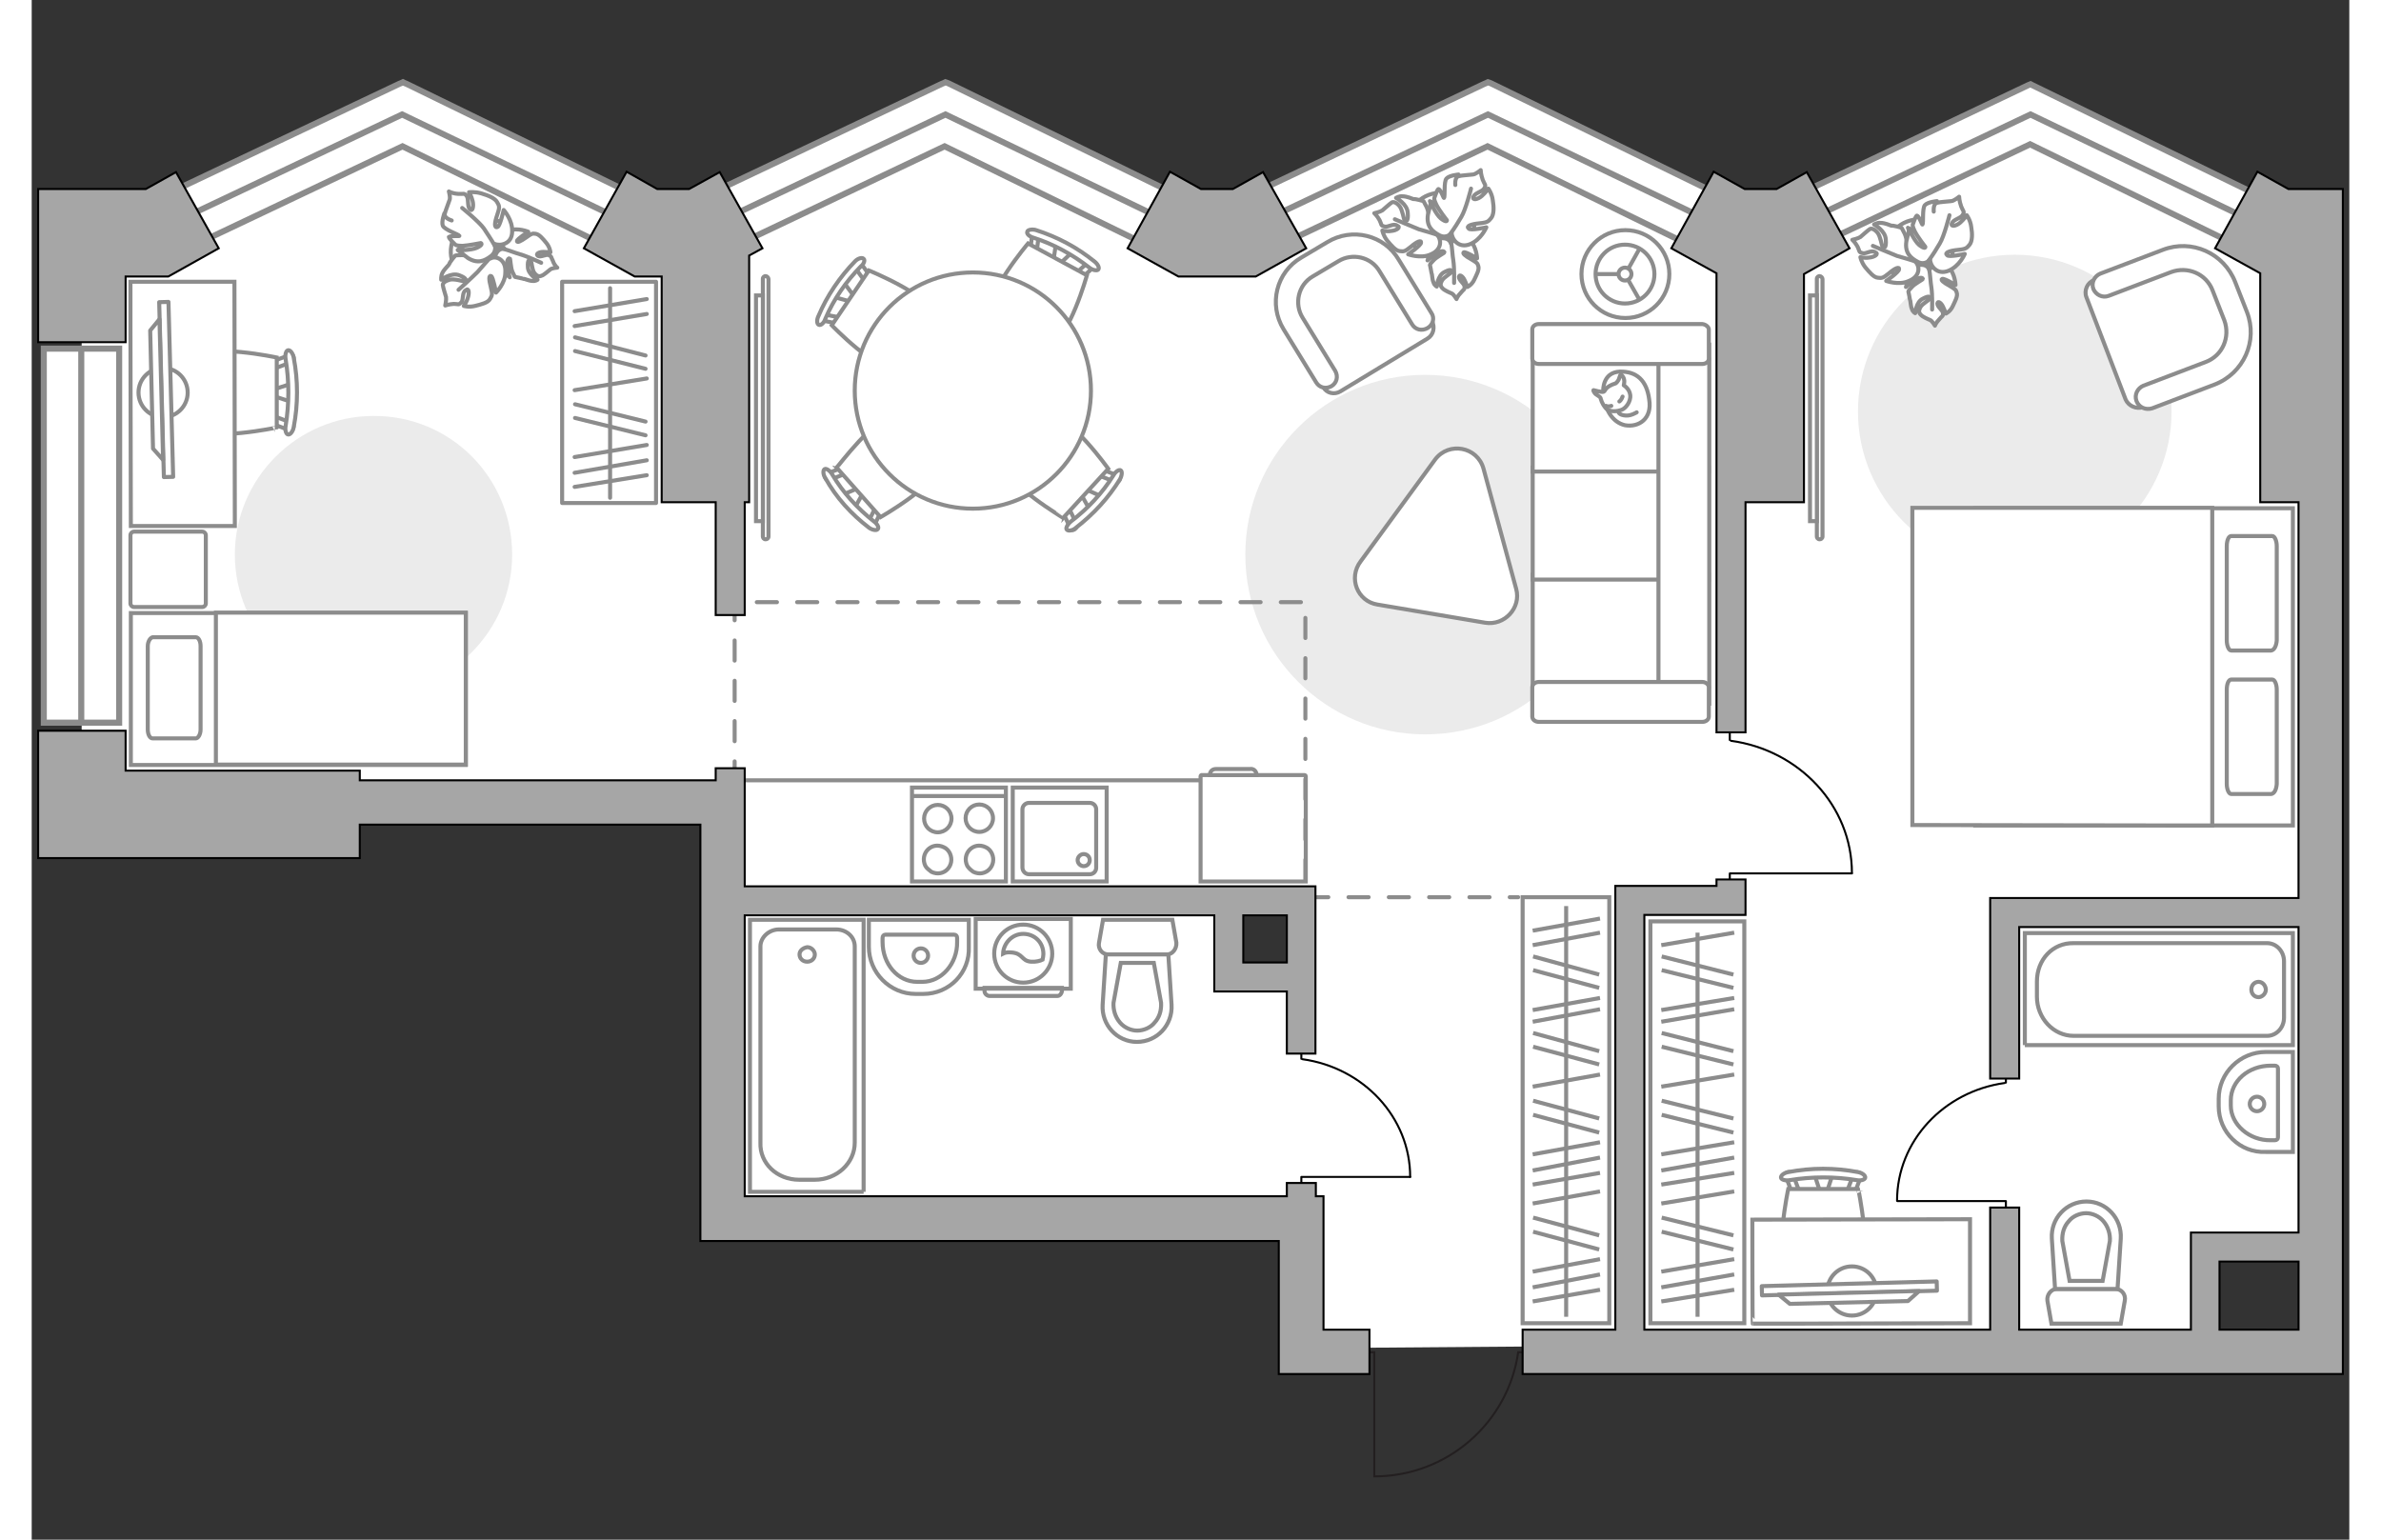 <?xml version="1.0" encoding="utf-8"?>
<!-- Generator: Adobe Illustrator 28.2.0, SVG Export Plug-In . SVG Version: 6.00 Build 0)  -->
<svg version="1.1" id="Слой_1" xmlns="http://www.w3.org/2000/svg" xmlns:xlink="http://www.w3.org/1999/xlink" x="0px" y="0px"
	 viewBox="0 0 575 382" style="enable-background:new 0 0 575 382;" xml:space="preserve" width="883" height="571">
<rect x="0" y="0" width="575" height="382" fill="#333333" stroke="none"/>
<style type="text/css">
	.st0{fill:#FFFFFF;}
	.st1{fill:#EBEBEB;}
	.st2{fill:none;stroke:#8C8C8C;stroke-miterlimit:10;}
	.st3{fill:#FFFFFF;stroke:#8C8C8C;stroke-miterlimit:10;}
	.st4{fill:none;stroke:#8C8C8C;stroke-linecap:round;stroke-linejoin:round;stroke-miterlimit:10;}
	.st5{fill:#FFFFFF;stroke:#8C8C8C;stroke-miterlimit:10;}
	.st6{fill:#FFFFFF;stroke:#8C8C8C;stroke-width:1;stroke-miterlimit:10.001;}
	.st7{fill:none;stroke:#000000;stroke-width:0.5;stroke-linecap:round;stroke-linejoin:round;stroke-miterlimit:10;}
	.st8{fill:#FFFFFF;fill-opacity:0.1;stroke:#8C8C8C;stroke-miterlimit:10;}
	.st9{fill:#FFFFFF;stroke:#8C8C8C;stroke-linecap:round;stroke-linejoin:round;stroke-miterlimit:10;}
	.st10{fill:#FFFFFF;stroke:#8C8C8C;stroke-width:1;stroke-linecap:round;stroke-linejoin:round;stroke-miterlimit:9.999;}
	.st11{fill:#FFFFFF;stroke:#8C8C8C;stroke-width:1.5;stroke-linecap:round;stroke-miterlimit:10;}
	.st12{fill:none;stroke:#8C8C8C;stroke-width:1.5;stroke-linecap:round;stroke-miterlimit:10;}
	.st13{fill:none;stroke:#8C8C8C;stroke-linecap:round;stroke-miterlimit:10;stroke-dasharray:5,5;}
	.st14{fill:none;stroke:#231F20;stroke-width:0.5;stroke-miterlimit:10;}
	.st15{fill:#A6A6A6;stroke:#000000;stroke-width:0.5;stroke-miterlimit:10;}
</style>
<path id="bg_00000120550948908853077340000014559315590527948940_" class="st0" d="M495.1,33.2L428.9,62l-66.7-30.2L294,62
	l-66.6-32.9l-65.9,28.6l-69-26.4L12.4,65.5v135.2h159v101.7h143.7v32.1l224.2-1.7v-24.9h26.6V60L495.1,33.2z M313.4,243.1H297v-19.6
	h16.4V243.1z"/>
<g id="furniture">
	<path id="Vector_3_" class="st1" d="M345.7,182.2c-24.6,0-44.6-20-44.6-44.6s20-44.6,44.6-44.6c24.6,0,44.6,20,44.6,44.6
		C390.3,162.4,370.4,182.2,345.7,182.2z"/>
	<path id="Vector_00000138559322338209980010000001852790995664649897_" class="st1" d="M119.2,137.6c0,19-15.5,34.4-34.4,34.4
		s-34.4-15.5-34.4-34.4s15.5-34.4,34.4-34.4C103.9,103.1,119.2,118.5,119.2,137.6z"/>
	<path id="Vector_00000160875937128381294210000009457515052277015950_" class="st1" d="M530.9,102.1c0,21.4-17.5,38.9-38.9,38.9
		c-21.4,0-38.9-17.5-38.9-38.9s17.4-38.9,38.9-38.9C513.5,63.2,530.9,80.6,530.9,102.1z"/>
	<line class="st2" x1="176.9" y1="193.6" x2="290.1" y2="193.6"/>
	<g>
		<path id="Vector_8_1_" class="st3" d="M290.2,192.3h25.6c0.1,0,0.3,0.1,0.3,0.3v26.1H290v-26.1C290,192.4,290.2,192.3,290.2,192.3
			z"/>
		<path id="Vector_9_1_" class="st3" d="M303.9,192.3h-11.6c0-0.9,0.6-1.5,1.5-1.5h8.4C303.2,190.6,303.9,191.4,303.9,192.3z"/>
	</g>
	<g>
		<g>
			<path id="Vector_98_1_" class="st3" d="M482.2,126.1h78.8v78.7h-78.8V126.1L482.2,126.1z"/>
			<path id="Vector_99_1_" class="st3" d="M466.6,204.7l64.4,0.1h10v-9.4v-69.4h-74.4V204.7L466.6,204.7z"/>
			<path id="Vector_100_1_" class="st4" d="M555.6,161.4h-9.9c-0.6,0-1.1-1.2-1.1-2.5v-23.4c0-1.5,0.5-2.5,1.1-2.5h10.2
				c0.6,0,1.1,1.2,1.1,2.5v23.4C556.9,160.2,556.4,161.3,555.6,161.4z"/>
			<path id="Vector_101_1_" class="st4" d="M555.6,197h-9.9c-0.6,0-1.1-1.2-1.1-2.5v-23.4c0-1.5,0.5-2.5,1.1-2.5h10.2
				c0.6,0,1.1,1.2,1.1,2.5v23.4C556.9,195.9,556.4,196.9,555.6,197z"/>
		</g>
	</g>
	<g>
		<rect x="131.6" y="69.9" class="st4" width="23.3" height="54.9"/>
		<line class="st4" x1="152.6" y1="93.9" x2="134.7" y2="96.8"/>
		<line class="st4" x1="152.6" y1="74.2" x2="134.7" y2="77.2"/>
		<line class="st4" x1="152.6" y1="77.9" x2="134.7" y2="80.9"/>
		<line class="st4" x1="152.6" y1="110.4" x2="134.7" y2="113.4"/>
		<line class="st4" x1="152.6" y1="114.2" x2="134.7" y2="117.3"/>
		<line class="st4" x1="152.6" y1="117.9" x2="134.7" y2="120.8"/>
		<line class="st4" x1="152.3" y1="104.6" x2="134.8" y2="100.3"/>
		<line class="st4" x1="152.3" y1="108" x2="134.8" y2="103.7"/>
		<line class="st4" x1="152.3" y1="88.2" x2="134.8" y2="83.7"/>
		<line class="st4" x1="152.3" y1="91.5" x2="134.8" y2="87.1"/>
		<line class="st4" x1="143.5" y1="71.5" x2="143.5" y2="123.5"/>
	</g>
	<g>
		<ellipse class="st5" cx="395.4" cy="68" rx="10.9" ry="10.9"/>
		<circle class="st3" cx="395.3" cy="68" r="7.3"/>
		<circle class="st3" cx="395.3" cy="68" r="1.6"/>
		<path class="st3" d="M395.3,68"/>
		<line class="st2" x1="393.7" y1="68" x2="388.1" y2="68"/>
		<line class="st2" x1="396" y1="69.3" x2="398.9" y2="74.4"/>
		<line class="st2" x1="396" y1="66.9" x2="398.9" y2="61.7"/>
	</g>
	<g>
		<g id="Group_2_00000169519552178360445270000014679931295580056996_">
			<g id="Group_3_00000095327148592526319980000006913480940854869382_">
				<path id="Vector_10_00000070816825909292291060000013276866395577735867_" class="st3" d="M199.1,73.7l4.7,1.3l0.6-1l-2.9-3.9
					L199.1,73.7z"/>
			</g>
			<g id="Group_4_00000057855884673223096370000015978951094142054538_">
				<path id="Vector_11_00000098200549013418189560000000239254403528968098_" class="st3" d="M200.4,79.6c0.2-0.5,0.1-0.8-0.3-0.9
					l-3.9-0.8c-0.3-0.1-0.7,0.2-0.9,0.6c-0.2,0.5-0.1,0.8,0.3,0.9l3.9,0.8c0.2,0.1,0.6,0,0.8-0.4C200.4,79.9,200.4,79.8,200.4,79.6z
					"/>
			</g>
			<g id="Group_5_00000178918153609603940080000017039511692858564760_">
				<path id="Vector_12_00000140700047270798343530000014242775729858323848_" class="st3" d="M207.8,68.2l-2.3-3.2
					c-0.3-0.3-0.6-0.3-1,0.1c-0.4,0.4-0.5,0.9-0.3,1.2l2.3,3.2c0.3,0.3,0.6,0.3,1-0.1c0-0.1,0-0.1,0.1-0.2
					C207.9,68.8,207.9,68.2,207.8,68.2z"/>
			</g>
			<path id="Vector_13_00000028297581268328155490000015557269455428678834_" class="st3" d="M207.7,67.1l-9.2,13.6
				c0,0,11.2,11.6,15.9,10.7c4.1-0.8,9.9-9.6,9.2-13.6C222.7,73.2,207.7,67.1,207.7,67.1z"/>
			<path id="Vector_14_00000172432128894903839290000014725221106365988239_" class="st3" d="M206.4,64.2c-0.4-0.4-1.4-0.1-2.1,0.6
				c-3.8,3.9-7,8.6-9.1,13.6c-0.5,1-0.4,2,0.1,2.2c0.5,0.2,1.3-0.5,1.6-1.5c2.1-4.9,5.1-9.2,8.8-13
				C206.5,65.5,206.8,64.5,206.4,64.2z"/>
		</g>
		<g id="Group_2_00000073683641781920139350000017179330268701876358_">
			<g id="Group_3_00000119819171399669679010000011449873110121605019_">
				<path id="Vector_10_00000000945367715910235750000002343583291805098681_" class="st3" d="M265.3,123.1l-4.5-2l-0.8,0.9l2.4,4.3
					L265.3,123.1z"/>
			</g>
			<g id="Group_4_00000109721232141480078540000004357594917677297084_">
				<path id="Vector_11_00000179630053730355419460000000282246272171263926_" class="st3" d="M264.9,117.1c-0.2,0.5-0.2,0.8,0.2,1
					l3.8,1.5c0.3,0.2,0.7,0,1-0.5c0.2-0.5,0.2-0.8-0.2-1l-3.8-1.5c-0.3-0.1-0.6,0-0.9,0.3C265,117,264.9,117,264.9,117.1z"/>
			</g>
			<g id="Group_5_00000150782202034283161530000017178082293600834447_">
				<path id="Vector_12_00000150097594146767639710000010939963595498667173_" class="st3" d="M256,127.5l1.8,3.7
					c0.2,0.4,0.6,0.4,1,0.1c0.5-0.4,0.6-0.8,0.5-1.2l-1.8-3.7c-0.2-0.4-0.6-0.4-1-0.1c-0.1,0.1-0.1,0.1-0.2,0.2
					C256,126.9,255.9,127.2,256,127.5z"/>
			</g>
			<path id="Vector_13_00000114045452401600868840000014486535547366832306_" class="st3" d="M255.9,128.5l11.2-12.2
				c0,0-9.4-13.2-14.3-13c-4.1,0.3-11.3,8.2-11.1,12.2C242,120.3,255.9,128.4,255.9,128.5z"/>
			<path id="Vector_14_00000041282875489524718730000010541578175691540915_" class="st3" d="M256.8,131.4c0.3,0.4,1.4,0.3,2.2-0.4
				c4.4-3.4,8.2-7.5,11-12.1c0.5-0.9,0.6-1.9,0.2-2.2c-0.4-0.3-1.3,0.3-1.8,1.2c-2.8,4.5-6.5,8.4-10.6,11.5
				C256.9,130.2,256.5,131.1,256.8,131.4z"/>
		</g>
		<g id="Group_2_00000006700796676300845040000018328374638057985434_">
			<g id="Group_3_00000094606811713043674690000005212550968463298205_">
				<path id="Vector_10_00000014634083314244852140000009577647491710772888_" class="st3" d="M254.1,60.5l-0.7,4.9l1.2,0.5l3.6-3.4
					L254.1,60.5z"/>
			</g>
			<g id="Group_4_00000085242027665054985060000001221892157119991966_">
				<path id="Vector_11_00000037677889443074802960000003147259747516598963_" class="st3" d="M248.5,62.4c0.5,0.2,0.8,0,0.9-0.4
					l0.5-4c0.1-0.3-0.3-0.6-0.7-0.8c-0.5-0.2-0.8,0-0.9,0.4l-0.5,4c-0.1,0.3,0.1,0.6,0.5,0.8C248.3,62.4,248.4,62.5,248.5,62.4z"/>
			</g>
			<g id="Group_5_00000029733573642702730690000018145841226413767304_">
				<path id="Vector_12_00000117637290881175002970000005506272719116435391_" class="st3" d="M260.9,68.6l3-2.7
					c0.3-0.2,0.2-0.6-0.2-0.9c-0.5-0.4-1-0.5-1.3-0.2l-3,2.7c-0.3,0.2-0.2,0.6,0.2,0.9c0.1,0,0.1,0.1,0.2,0.1
					C260.1,68.8,260.6,68.8,260.9,68.6z"/>
			</g>
			<path id="Vector_13_00000174602278335541319050000015895310521899639680_" class="st3" d="M261.8,68.3l-14.6-7.9
				c0,0-10.5,12.4-9.1,17c1.3,3.9,10.6,9.1,14.6,7.9C257.4,84,261.8,68.3,261.8,68.3z"/>
			<path id="Vector_14_00000039107643649329230010000006115834066830610824_" class="st3" d="M264.6,66.9c0.4-0.4-0.1-1.4-0.9-2
				c-4.3-3.5-9.2-6.1-14.5-7.8c-1-0.3-2.1-0.1-2.2,0.4c-0.2,0.5,0.5,1.2,1.6,1.5c5,1.6,9.7,4.2,13.8,7.4
				C263.3,67.1,264.3,67.2,264.6,66.9z"/>
		</g>
		<g id="Group_2_00000077291863590272702940000005593283038918779785_">
			<g id="Group_3_00000131339991504955270950000005938567292067221938_">
				<path id="Vector_10_00000176735984834683098050000005589312994203791507_" class="st3" d="M204.2,126l2.4-4.3l-0.8-0.9l-4.5,1.9
					L204.2,126z"/>
			</g>
			<g id="Group_4_00000119827798847324685240000010910670062676726923_">
				<path id="Vector_11_00000142873461920503679390000000637482520064872112_" class="st3" d="M210.2,126.2c-0.5-0.4-0.8-0.4-1,0
					l-1.8,3.6c-0.2,0.2,0,0.7,0.4,1c0.5,0.4,0.8,0.4,1,0l1.8-3.6c0.2-0.2,0.1-0.6-0.2-0.9C210.4,126.2,210.3,126.2,210.2,126.2z"/>
			</g>
			<g id="Group_5_00000040538677781004339480000012647186401371459470_">
				<path id="Vector_12_00000104676694462836011250000009111950057371630000_" class="st3" d="M200.9,116.1l-3.8,1.5
					c-0.4,0.2-0.5,0.5-0.2,1c0.2,0.5,0.6,0.6,1,0.5l3.8-1.5c0.4-0.2,0.5-0.5,0.2-1c-0.1-0.1-0.1-0.1-0.2-0.2
					C201.5,116.1,201.1,116.1,200.9,116.1z"/>
			</g>
			<path id="Vector_13_00000178196015264290107170000013678089271899425440_" class="st3" d="M199.7,116l10.9,12.3
				c0,0,14.2-8.1,14.5-12.8c0.3-4.1-6.9-12-10.9-12.3C209.5,102.9,199.9,116,199.7,116z"/>
			<path id="Vector_14_00000112626425650230039580000013720251615631930780_" class="st3" d="M196.7,116.4c-0.4,0.3-0.4,1.3,0.2,2.2
				c2.7,4.9,6.5,9,10.8,12.3c0.8,0.6,1.9,0.8,2.2,0.4c0.4-0.4-0.1-1.3-0.9-1.9c-4.2-3.3-7.8-7.3-10.4-11.7
				C198.1,116.8,197.1,116.1,196.7,116.4z"/>
		</g>
		<g>
			<ellipse class="st6" cx="233.5" cy="96.9" rx="29.3" ry="29.3"/>
		</g>
	</g>
	<g>
		<path class="st3" d="M442.9,69.2c0-0.5,0.4-0.7,0.7-0.7s0.7,0.4,0.7,0.7v63.9c0,0.5-0.4,0.7-0.7,0.7c-0.5,0-0.7-0.4-0.7-0.7V69.2z
			"/>
		<rect x="441.2" y="73.3" class="st3" width="1.7" height="56"/>
	</g>
	<g>
		<path class="st3" d="M181.4,69.2c0-0.5,0.4-0.7,0.7-0.7s0.7,0.4,0.7,0.7v63.9c0,0.5-0.4,0.7-0.7,0.7c-0.5,0-0.7-0.4-0.7-0.7V69.2z
			"/>
		<rect x="179.7" y="73.3" class="st3" width="1.7" height="56"/>
	</g>
	<g>
		<polyline class="st7" points="462.9,298 489.8,298 489.8,302.2 		"/>
		<line class="st7" x1="489.8" y1="264.6" x2="489.8" y2="268.6"/>
		<path class="st7" d="M489.5,268.7c-15.1,2.1-26.7,14.4-26.7,29.2"/>
	</g>
	<g>
		<polyline class="st7" points="315,296.3 315,292 342,292 		"/>
		<line class="st7" x1="315" y1="262.7" x2="315" y2="258.7"/>
		<path class="st7" d="M342,292c0-14.8-11.6-27.1-26.7-29.2"/>
	</g>
	<g>
		<polyline class="st7" points="421.3,221.4 421.3,216.7 451.6,216.7 		"/>
		<line class="st7" x1="421.3" y1="183.6" x2="421.3" y2="179.1"/>
		<path class="st7" d="M451.6,216.6c0-16.7-13.1-30.5-30-32.8"/>
	</g>
	<g>
		<g>
			<path class="st3" d="M257.8,245.3h-23.6v-17.3h23.6V245.3z"/>
			<path class="st8" d="M254.5,247.1h-16.9c-0.5,0-1.2-0.5-1.2-1.2v-0.8h19.2v0.8C255.5,246.6,255,247.1,254.5,247.1z"/>
		</g>
		<g>
			<circle class="st3" cx="246" cy="236.6" r="7.2"/>
			<path class="st3" d="M247.9,238.6c-2.4-0.2-1.9-2.1-4.9-2.3c-1-0.1-1.6,0.1-2,0.3c0.1-2.5,2.2-4.9,5-4.9c2.8,0,5,2.1,5,5
				c0,0.4-0.1,0.9-0.2,1.4C250.2,238.4,249.1,238.7,247.9,238.6z"/>
		</g>
	</g>
	<g>
		<path id="Vector_54_2_" class="st3" d="M372.4,170.4v-27.8h43.7v27.8H372.4z"/>
		<path id="Vector_55_2_" class="st3" d="M372.4,143.8V116h43.7v27.8H372.4z"/>
		<path id="Vector_56_2_" class="st3" d="M372.4,117V89.2h43.7V117H372.4z"/>
		<path id="Vector_57_2_" class="st3" d="M403.6,85.5h12.6v89l-12.6-2.6V85.5z"/>
		<path id="Vector_58_2_" class="st3" d="M416.1,170.5v7.3c0,0.7-0.7,1.3-1.6,1.3h-40.6c-0.9,0-1.6-0.6-1.6-1.3v-7.3
			c0-0.7,0.7-1.3,1.6-1.3h40.6C415.4,169.2,416.1,169.9,416.1,170.5z"/>
		<path id="Vector_59_2_" class="st3" d="M416.1,81.7V89c0,0.7-0.7,1.3-1.6,1.3h-40.6c-0.9,0-1.6-0.6-1.6-1.3v-7.3
			c0-0.7,0.7-1.3,1.6-1.3h40.6C415.4,80.5,416.1,81.2,416.1,81.7z"/>
		<g>
			<path class="st9" d="M395.3,105.5c3.4,0.6,6.8-1.6,6-6.4c-0.6-4.7-3.1-7-7.3-6.9c-4.3,0.2-4.1,4.7-4.1,4.7
				C390.1,101.6,392.2,104.8,395.3,105.5z"/>
			<path class="st9" d="M390,97.2c-0.4,0.2-2.5-0.4-2.5-0.4s-0.2,0,0.2,0.6c0.4,0.7,1.6,0.9,1.6,1.6c0.2,0.8,0.9,2.1,1.6,2.6
				c0.9,0.6,2.4,0.5,3.5,0.1c1-0.3,2.4-2,2.2-3.7c-0.2-1.6-1.6-2.4-1.6-2.4s0,0,0.1-0.6c0.2-1.3-0.7-2-0.7-2s-0.3-0.2-0.5,0.7
				s-0.9,1.4-0.9,1.4C390.2,96,390.5,97,390,97.2z"/>
			<path class="st9" d="M394.7,98.4c-0.3,0.9-0.8,1.2-0.8,1.2"/>
			<path class="st9" d="M390.6,100.7c0.6,0.3,1.3,0,1.3,0"/>
			<path class="st4" d="M398.2,102.3c0,0-1.4,0.9-2.7,0.8c-1.6-0.1-1.8-0.8-1.8-0.8"/>
		</g>
	</g>
	<g>
		<path id="Vector_60_2_" class="st3" d="M357.5,53.8c-1.2-4.5-5.8-6.9-10.1-5.7c-4.5,1.2-6.8,5.7-5.7,10.1
			c1.2,4.5,5.7,6.8,10.1,5.7C356.3,62.6,358.9,58.1,357.5,53.8z"/>
		<path class="st9" d="M356.8,59.6c1.7,1.6,1.8,4.5,1.8,4.5s-2.8-1.7-3.3-1.5c-0.4,0.2,0.3,0.9,1.8,1.7c1.5,0.9,1.6,1,1.8,1.7
			c0.3,0.9-0.4,2.1-1,3.4s-1.7,1.8-1.7,1.8s-0.3-0.9-0.7-1.7c-0.4-0.9-1.3-1.6-1.4-0.8c0,0.9,1.3,1.6,1.4,2.4c0,0.9-0.2,0.6-0.9,1.5
			c-0.9,0.9-1.1,1.6-1.1,1.6s-0.7-1.2-1.2-1.4c-0.5-0.2-1.9-0.8-2.3-1.3c-0.5-0.5-0.6-1-0.1-1.9c0.5-0.9,2.2-1.7,2.3-2.1
			c0.1-0.4,0-0.9-1.7,0c-1.7,0.8-1.9,3.6-1.9,3.6s-0.6-0.3-0.8-1c-0.4-0.9-0.3-2-0.5-2.3c0-0.2-0.4-2.1-0.4-2.1s0-0.2,0.8-1
			c0.7-0.9,2.8-1.9,2.8-2.1c-0.1-0.1-0.1-0.5-1.3-0.1s-2.9,2.1-2.9,2.1s0.1-0.1,0.4-2.5c0.3-2.4,1.8-2.9,3.4-3c1.7,0,2,1.3,2,1.3
			C352.8,59.3,354.6,58.1,356.8,59.6z"/>
		<path class="st4" d="M350.8,56.9c0.7,1.1,1.4,2.4,1.4,3.5c0.2,0.9,0.3,3.1,0.5,4.2c0.3,1.9,0.2,5.6,0.2,5.6"/>
		<path class="st9" d="M346.9,63.2c-2.3,1-5.4-0.1-5.4-0.1s3.2-2.2,3.2-2.9c0.1-0.7-1-0.3-2.5,1c-1.6,1.3-1.8,1.2-2.8,1.1
			c-1-0.1-2-1.3-3.1-2.6c-1-1.3-1.2-2.5-1.2-2.5s1.1,0.3,2.2,0.1c1.3-0.1,2.5-0.9,1.5-1.3c-1-0.7-2.3,0.5-3.2,0.2
			c-1-0.3-0.6-0.4-1.2-1.6c-0.6-1.1-1.3-1.7-1.3-1.7s1.4-0.3,2-0.7c0.5-0.4,2-1.8,2.4-2c0.4-0.2,1.2,0.1,1.9,1
			c0.7,0.9,1,3.2,1.2,3.4c0.3,0.4,1,0.5,0.8-1.8c-0.1-2.2-2.9-3.7-2.9-3.7s0.8-0.5,1.6-0.4c1.1,0,2.4,0.6,2.7,0.7
			c0.5-0.1,2.5,0.5,2.5,0.5s0.2,0.3,0.8,1.5c0.6,1.3,0.8,4.1,0.9,4.1c0,0,0.7,0,0.8-1.4c0.1-1.6-0.9-4.2-0.9-4.2s0.2,0,2.4,1.5
			c2.2,1.5,2.2,3.4,1.5,5.1c-0.7,1.8-2.3,1.6-2.3,1.6C349.8,59.2,350.1,62,346.9,63.2z"/>
		<path class="st4" d="M353.3,58.4c-1.4,0.4-3,0.2-4.4-0.1c-1-0.3-3.5-1.1-4.7-1.4c-2-0.8-6-2.5-6-2.5"/>
		<g>
			<path class="st9" d="M354,43.3c0,0-2.3,0.2-3,1c-0.7,0.8-0.3,4.5-0.6,4.8c-0.1,0.2-0.8-2.1-1.4-2.2c-0.3,0.1-1,2.2-1,2.2
				s-0.2,0.3,0.5,1.7c0.7,1.4,2.5,3.7,2.6,3.8c0.1,0.3-0.2,0.6-1.5-0.4c-1.2-1-2.5-3.9-2.5-3.9s0,0.2-0.7,3c-0.4,2.8,1,4.1,2.9,5.1
				c1.8,0.9,3-0.6,3-0.6c0,1.5,1.7,3.9,4.5,2.8c2.8-1.1,4.1-4.2,4.1-4.2s-4,0.9-4.4,0.3c-0.7-0.6,0.6-1.1,2.7-1.3
				c2.1-0.2,2.2-0.5,2.9-1.3c0.7-0.9,0.7-2.7,0.4-4.4c-0.2-1.7-1.1-2.9-1.1-2.9s-0.6,0.9-1.6,1.8s-2.5,1.2-2.1,0.2s2.2-1.2,2.7-2.1
				c0.5-0.9,0.1-0.8-0.4-2.1c-0.5-1.4-0.5-2.4-0.5-2.4s-1.3,1.1-2,1.1c-0.7,0.1-2.8,0.2-3.4,0.4c-0.7,0.1-1,1-0.9,2.2"/>
			<path class="st4" d="M351.9,58.1c1-1.3,2.1-3.1,2.8-4.3c1.1-1.8,2.4-7,2.4-7"/>
		</g>
	</g>
	<g>
		<path id="Vector_60_00000170967969090089774790000015879952676906173090_" class="st3" d="M476.2,60.4c-1.2-4.5-5.8-6.9-10.1-5.7
			c-4.5,1.2-6.8,5.7-5.7,10.1c1.2,4.5,5.7,6.8,10.1,5.7C475,69.2,477.6,64.7,476.2,60.4z"/>
		<path class="st9" d="M475.5,66.2c1.7,1.6,1.8,4.5,1.8,4.5s-2.8-1.7-3.3-1.5s0.3,0.9,1.8,1.7c1.5,0.9,1.6,1,1.8,1.7
			c0.3,0.9-0.4,2.1-1,3.4c-0.6,1.3-1.7,1.8-1.7,1.8s-0.3-0.9-0.7-1.7c-0.4-0.9-1.3-1.6-1.4-0.8c0,0.9,1.3,1.6,1.4,2.4
			c0,0.9-0.2,0.6-0.9,1.5c-0.9,0.9-1.1,1.6-1.1,1.6s-0.7-1.2-1.2-1.4c-0.5-0.2-1.9-0.8-2.3-1.3c-0.5-0.5-0.6-1-0.1-1.9
			c0.5-0.9,2.2-1.7,2.3-2.1c0.1-0.4,0-0.9-1.7,0c-1.7,0.8-1.9,3.6-1.9,3.6s-0.6-0.3-0.8-1c-0.4-0.9-0.3-2-0.5-2.3
			c0-0.2-0.4-2.1-0.4-2.1s0-0.2,0.8-1c0.7-0.9,2.8-1.9,2.8-2.1c-0.1-0.1-0.1-0.5-1.3-0.1c-1.2,0.4-2.9,2.1-2.9,2.1s0.1-0.1,0.4-2.5
			c0.3-2.4,1.8-2.9,3.4-3c1.7,0,2,1.3,2,1.3C471.4,65.9,473.3,64.7,475.5,66.2z"/>
		<path class="st4" d="M469.4,63.5c0.7,1.1,1.4,2.4,1.4,3.5c0.2,0.9,0.3,3.1,0.5,4.2c0.3,1.9,0.2,5.6,0.2,5.6"/>
		<path class="st9" d="M465.5,69.8c-2.3,1-5.4-0.1-5.4-0.1s3.2-2.2,3.2-2.9c0.1-0.7-1-0.3-2.5,1c-1.6,1.3-1.8,1.2-2.8,1.1
			c-1-0.1-2-1.3-3.1-2.6c-1-1.3-1.2-2.5-1.2-2.5s1.1,0.3,2.2,0.1c1.3-0.1,2.5-0.9,1.5-1.3c-1-0.7-2.3,0.5-3.2,0.2
			c-1-0.3-0.6-0.4-1.2-1.6c-0.6-1.1-1.3-1.7-1.3-1.7s1.4-0.3,2-0.7c0.5-0.4,2-1.8,2.4-2c0.4-0.2,1.2,0.1,1.9,1s1,3.2,1.2,3.4
			c0.3,0.4,1,0.5,0.8-1.8c-0.1-2.2-2.9-3.7-2.9-3.7s0.8-0.5,1.6-0.4c1.1,0,2.4,0.6,2.7,0.7c0.5-0.1,2.5,0.5,2.5,0.5s0.2,0.3,0.8,1.5
			c0.6,1.3,0.8,4.1,0.9,4.1c0,0,0.7,0,0.8-1.4c0.1-1.6-0.9-4.2-0.9-4.2s0.2,0,2.4,1.5c2.2,1.5,2.2,3.4,1.5,5.1
			c-0.7,1.8-2.3,1.6-2.3,1.6C468.5,65.8,468.8,68.6,465.5,69.8z"/>
		<path class="st4" d="M471.9,65c-1.4,0.4-3,0.2-4.4-0.1c-1-0.3-3.5-1.1-4.7-1.4c-2-0.8-6-2.5-6-2.5"/>
		<g>
			<path class="st9" d="M472.7,49.9c0,0-2.3,0.2-3,1c-0.7,0.8-0.3,4.5-0.6,4.8c-0.1,0.2-0.8-2.1-1.4-2.2c-0.3,0.1-1,2.2-1,2.2
				s-0.2,0.3,0.5,1.7c0.7,1.4,2.5,3.7,2.6,3.8c0.1,0.3-0.2,0.6-1.5-0.4c-1.2-1-2.5-3.9-2.5-3.9s0,0.2-0.7,3c-0.4,2.8,1,4.1,2.9,5.1
				c1.8,0.9,3-0.6,3-0.6c0,1.5,1.7,3.9,4.5,2.8c2.8-1.1,4.1-4.2,4.1-4.2s-4,0.9-4.4,0.3c-0.7-0.6,0.6-1.1,2.7-1.3
				c2.1-0.2,2.2-0.5,2.9-1.3c0.7-0.9,0.7-2.7,0.4-4.4c-0.2-1.7-1.1-2.9-1.1-2.9s-0.6,0.9-1.6,1.8s-2.5,1.2-2.1,0.2
				c0.4-1,2.2-1.2,2.7-2.1c0.5-0.9,0.1-0.8-0.4-2.1c-0.5-1.4-0.5-2.4-0.5-2.4s-1.3,1.1-2,1.1c-0.7,0.1-2.8,0.2-3.4,0.4
				c-0.7,0.1-1,1-0.9,2.2"/>
			<path class="st4" d="M470.6,64.7c1-1.3,2.1-3.1,2.8-4.3c1.1-1.8,2.4-7,2.4-7"/>
		</g>
	</g>
	<g>
		<path id="Vector_60_00000103944204449816917840000002812678044582125696_" class="st3" d="M113.5,54.2c-4.6-0.8-8.7,2.3-9.4,6.8
			c-0.8,4.6,2.3,8.6,6.8,9.4c4.6,0.8,8.6-2.3,9.4-6.8C120.9,58.9,117.9,54.7,113.5,54.2z"/>
		<path class="st9" d="M118.4,57.2c2.2-0.8,4.8,0.3,4.8,0.3s-2.8,1.8-2.8,2.3s0.9,0.1,2.3-0.9s1.5-1,2.3-0.9
			c0.9,0.1,1.8,1.2,2.7,2.3c0.9,1.1,1,2.3,1,2.3s-0.9-0.1-1.8-0.1c-1,0-2,0.5-1.3,1c0.8,0.4,2-0.5,2.7-0.2c0.8,0.4,0.5,0.5,1,1.4
			c0.4,1.2,1.1,1.7,1.1,1.7s-1.4,0.1-1.8,0.5c-0.4,0.3-1.6,1.4-2.1,1.5c-0.6,0.3-1.2,0.1-1.8-0.7c-0.6-0.8-0.6-2.7-0.9-3
			c-0.3-0.3-0.8-0.4-0.7,1.5c0,1.9,2.4,3.2,2.4,3.2s-0.5,0.4-1.2,0.3c-1,0-2-0.6-2.3-0.5c-0.1-0.1-2.1-0.5-2.1-0.5s-0.1-0.1-0.6-1.2
			c-0.5-1-0.5-3.4-0.7-3.4c-0.1,0-0.5-0.1-0.7,1.1c-0.1,1.3,0.7,3.6,0.7,3.6s0-0.1-2.1-1.4c-2-1.3-1.9-2.9-1.3-4.4
			c0.7-1.5,2.1-1.3,2.1-1.3C116.4,60.8,116.1,58.5,118.4,57.2z"/>
		<path class="st4" d="M113.4,61.6c1.3-0.2,2.7-0.2,3.8,0.2c0.9,0.2,2.9,1,4,1.3c1.8,0.5,5.2,2.1,5.2,2.1"/>
		<path class="st9" d="M117.5,67.7c0,2.6-2.3,4.9-2.3,4.9s-0.7-3.8-1.2-4.1c-0.6-0.3-0.6,0.8-0.1,2.7c0.5,2,0.3,2.1-0.2,3
			c-0.5,0.9-2.1,1.3-3.7,1.7s-2.8,0-2.8,0s0.7-0.9,1-2c0.4-1.2,0.3-2.6-0.5-1.9c-1,0.6-0.5,2.3-1.1,3c-0.8,0.8-0.6,0.4-1.9,0.4
			c-1.3,0.1-2.1,0.4-2.1,0.4s0.3-1.4,0.2-2.1c-0.2-0.7-0.8-2.6-0.8-3c0-0.5,0.6-1,1.7-1.3s3.3,0.4,3.6,0.4c0.5-0.1,0.9-0.7-1.2-1.5
			c-2-0.8-4.5,1.1-4.5,1.1s-0.1-0.9,0.3-1.7c0.5-1,1.6-1.9,1.7-2.2c0.1-0.5,1.5-2.1,1.5-2.1s0.3-0.1,1.7-0.1c1.4,0,4,1,4.1,0.9
			c0,0,0.3-0.7-1-1.3c-1.4-0.8-4.2-0.9-4.2-0.9s0.1-0.1,2.4-1.5c2.3-1.3,4-0.6,5.3,0.8c1.4,1.4,0.5,2.8,0.5,2.8
			C115.1,63.4,117.8,64.3,117.5,67.7z"/>
		<path class="st4" d="M115.9,59.9c-0.2,1.4-1.1,2.8-2,3.9c-0.8,0.8-2.4,2.7-3.3,3.7c-1.5,1.5-4.7,4.4-4.7,4.4"/>
		<g>
			<path class="st9" d="M102.4,52.9c0,0-0.8,2.1-0.4,3.1s4,2.2,4.1,2.5c0.2,0.2-2.2-0.1-2.6,0.3c0,0.4,1.6,1.9,1.6,1.9
				s0.2,0.3,1.8,0.3c1.6-0.1,4.4-0.7,4.5-0.7c0.3,0.1,0.5,0.5-1,1.2c-1.4,0.6-4.6,0.6-4.6,0.6s0.1,0.1,2.4,1.9
				c2.4,1.5,4.1,0.8,5.8-0.5c1.6-1.3,0.8-3,0.8-3c1.4,0.6,4.3,0.1,4.4-2.9c0.2-3-2.1-5.5-2.1-5.5s-0.9,4-1.5,4.2
				c-0.9,0.4-0.8-1-0.1-3c0.7-2,0.5-2.2,0-3.1c-0.5-1-2.2-1.7-3.9-2.2c-1.6-0.5-3.1-0.3-3.1-0.3s0.6,0.9,0.9,2.2
				c0.3,1.2,0,2.8-0.7,2c-0.7-0.8-0.2-2.5-0.8-3.3c-0.6-0.8-0.7-0.4-2.1-0.5c-1.5-0.1-2.3-0.6-2.3-0.6s0.5,1.7,0.1,2.3
				c-0.2,0.7-1,2.6-1.1,3.2c-0.2,0.7,0.5,1.3,1.7,1.7"/>
			<path class="st4" d="M114.9,61c-0.8-1.5-2-3.2-2.7-4.3c-1.2-1.7-5.4-5.1-5.4-5.1"/>
		</g>
	</g>
	<path class="st9" d="M333.9,150l26.7,4.5c4.8,0.8,9-3.7,7.7-8.4l-8.1-29.8c-1.5-5.5-8.6-6.8-12-2.3l-18.5,25.3
		C326.6,143.4,328.9,149.2,333.9,150z"/>
	<g>
		<path id="Vector_37_3_" class="st3" d="M346.3,84l-21.6,13.1c-1.5,0.9-3.4,0.5-4.3-1.1l-9.1-15c-3.3-5.5-1.6-12.6,3.9-15.9
			l7.2-4.4c5.5-3.3,12.6-1.6,15.9,3.9l9.1,15C348.2,81.2,347.8,83.1,346.3,84z"/>
		<path id="Vector_38_4_" class="st3" d="M346.3,81.4c-1.4,0.8-3,0.4-3.8-0.9l-8.1-13.2c-2.1-3.6-6.8-4.6-10.2-2.5l-6.4,3.8
			c-3.6,2.1-4.6,6.8-2.5,10.2l8.1,13.2c0.8,1.4,0.4,3-0.9,3.8c-1.4,0.8-3,0.4-3.8-0.9l-8.1-13.2c-3.8-6.2-1.8-14.2,4.4-17.8l6.4-3.8
			c6.2-3.8,14.2-1.8,17.8,4.4l8.1,13.2C348.1,78.9,347.7,80.6,346.3,81.4z"/>
	</g>
	<g>
		<path id="Vector_37_00000108300124158633393550000009857816198118741142_" class="st3" d="M519.5,99.1l-9.7-25.3
			c-0.7-1.7,0.2-3.7,1.9-4.3l17.4-6.7c6.3-2.5,13.5,0.7,16,7.1l3.3,8.4c2.5,6.3-0.7,13.5-7.1,16l-17.4,6.7
			C522.1,101.6,520.2,100.7,519.5,99.1z"/>
		<path id="Vector_38_00000089554534199840695450000010204178291131674516_" class="st3" d="M522.2,99.5c-0.6-1.6,0.3-3.2,1.7-3.8
			l15.5-5.9c4.2-1.6,6.1-6.2,4.6-10.3l-2.9-7.4c-1.6-4.2-6.2-6.1-10.3-4.6l-15.5,5.9c-1.6,0.6-3.2-0.3-3.8-1.7
			c-0.6-1.6,0.3-3.2,1.7-3.8l15.5-5.9c7.2-2.8,15.2,0.8,18,8l2.9,7.4c2.8,7.2-0.8,15.2-8,18l-15.5,5.9
			C524.5,101.8,522.8,101.1,522.2,99.5z"/>
	</g>
	<g>
		<g>
			<path id="Vector_2_1_" class="st3" d="M107.7,189.8v-37.7H24.6v37.7H107.7z"/>
			<path id="Vector_3_1_" class="st3" d="M107.7,152v37.7H45.7v-33.2V152h8.4H107.7z"/>
			<path id="Vector_4_1_" class="st4" d="M28.8,160.3v20.7c0,1.2,0.5,2.2,1.2,2.2h10.7c0.6,0,1.2-1,1.2-2.2v-20.7
				c0-1.2-0.5-2.2-1.2-2.2H30C29.3,158.3,28.8,159.3,28.8,160.3z"/>
		</g>
		<path id="Vector_5_00000066475174463544616340000006065779873174815660_" class="st9" d="M42.3,131.9H25.4c-0.5,0-0.9,0.4-0.9,0.9
			v16.9c0,0.5,0.4,0.9,0.9,0.9h16.9c0.5,0,0.9-0.4,0.9-0.9v-16.9C43.2,132.3,42.8,131.9,42.3,131.9z"/>
	</g>
	<g>
		<rect x="401.6" y="228.6" class="st2" width="23.3" height="99.7"/>
		<line class="st2" x1="422.4" y1="266.6" x2="404.3" y2="269.6"/>
		<line class="st2" x1="422.4" y1="250.4" x2="404.3" y2="253.5"/>
		<line class="st2" x1="422.4" y1="283.4" x2="404.3" y2="286.4"/>
		<line class="st2" x1="422.4" y1="287.2" x2="404.3" y2="290.4"/>
		<line class="st2" x1="422.4" y1="291" x2="404.3" y2="293.9"/>
		<line class="st2" x1="422.2" y1="277.5" x2="404.4" y2="273.1"/>
		<line class="st2" x1="422.2" y1="281" x2="404.4" y2="276.6"/>
		<line class="st2" x1="422.4" y1="295.6" x2="404.3" y2="298.6"/>
		<line class="st2" x1="422.4" y1="312.4" x2="404.3" y2="315.5"/>
		<line class="st2" x1="422.4" y1="316.2" x2="404.3" y2="319.4"/>
		<line class="st2" x1="422.4" y1="320" x2="404.3" y2="322.9"/>
		<line class="st2" x1="422.2" y1="306.5" x2="404.4" y2="302.1"/>
		<line class="st2" x1="422.2" y1="310" x2="404.4" y2="305.6"/>
		<line class="st2" x1="422.2" y1="260.8" x2="404.4" y2="256.3"/>
		<line class="st2" x1="422.2" y1="264.1" x2="404.4" y2="259.7"/>
		<line class="st2" x1="422.4" y1="247.6" x2="404.3" y2="250.6"/>
		<line class="st2" x1="422.4" y1="231.4" x2="404.3" y2="234.5"/>
		<line class="st2" x1="422.2" y1="241.8" x2="404.4" y2="237.3"/>
		<line class="st2" x1="422.2" y1="245.1" x2="404.4" y2="240.7"/>
		<line class="st2" x1="413.3" y1="231.4" x2="413.3" y2="326.7"/>
	</g>
	<g>
		<g id="Group_2_00000176742229598203174490000016351582290529095090_">
			<g id="Group_3_00000142143554184685958870000017098474214895757708_">
				<path id="Vector_10_00000064329208500769312000000015651245809108254364_" class="st3" d="M64.4,99.7l-4.9-1.6v-1.3l4.9-1.6
					V99.7z"/>
			</g>
			<g id="Group_4_00000022557849626095279090000012281389508510434982_">
				<path id="Vector_11_00000054261706372554924930000001400835658206515857_" class="st3" d="M59.7,90.4c0-0.4,0.2-0.8,0.5-0.9
					l4-1.5c0.4-0.1,0.7,0.1,0.8,0.7c0.1,0.5-0.1,1.1-0.4,1.1l-4,1.5c-0.4,0.1-0.7-0.1-0.8-0.7C59.7,90.6,59.7,90.5,59.7,90.4z"/>
			</g>
			<g id="Group_5_00000056406141778356467450000005797131216559724700_">
				<path id="Vector_12_00000127017363802860485620000005147091558612112811_" class="st3" d="M59.7,104.3c0-0.1,0-0.1,0-0.2
					c0.1-0.5,0.4-0.8,0.8-0.7l4,1.5c0.4,0.1,0.6,0.7,0.4,1.2c-0.1,0.5-0.4,0.8-0.8,0.7l-4-1.5C59.9,105.1,59.7,104.7,59.7,104.3z"/>
			</g>
			<path id="Vector_13_00000041270242419066031890000009650639797828191413_" class="st3" d="M40.4,106.1c-3.1-3.1-3.1-14.4,0-17.4
				c3.6-3.6,20.4,0,20.4,0v17.4C60.9,106,44.1,109.7,40.4,106.1z"/>
			<path id="Vector_14_00000010282301175345959790000011090740520012261533_" class="st3" d="M63,105.7c0.9-5.5,0.9-11.1,0-16.6
				c-0.2-1.1,0.1-2.1,0.6-2.2c0.5-0.1,1.2,0.7,1.4,1.8c1.1,5.7,1.1,11.6,0,17.3c-0.2,1.1-0.9,1.9-1.4,1.8S62.8,106.7,63,105.7z"/>
		</g>
		<path id="Vector_36_00000052070769630593697270000017122570857265591446_" class="st3" d="M50.3,69.9l0.1,60.6H24.6l-0.1-49V69.9
			C24.5,69.9,50.3,69.9,50.3,69.9z"/>
		<g>
			<circle class="st9" cx="32.6" cy="97.4" r="6.1"/>
			<g>
				
					<rect x="32.2" y="74.9" transform="matrix(1 -2.685444e-02 2.685444e-02 1 -2.581 0.931)" class="st10" width="2.3" height="43.4"/>
				<polygon class="st9" points="29.4,82 30.1,111.3 32.6,114.1 31.7,79.2 				"/>
			</g>
		</g>
	</g>
	<g>
		<g id="Group_2_00000072241690752589674890000005622596812893557140_">
			<g id="Group_3_00000040536167895378018840000001421499459093934227_">
				<path id="Vector_10_00000139292164025883832030000008332769526555912621_" class="st3" d="M446.8,291.4l-1.6,4.9h-1.3l-1.6-4.9
					H446.8z"/>
			</g>
			<g id="Group_4_00000104674244867193431390000015330774496730540974_">
				<path id="Vector_11_00000037652364127926165180000013945735258924870322_" class="st3" d="M437.5,296.1c-0.4,0-0.8-0.2-0.9-0.5
					l-1.5-4c-0.1-0.4,0.1-0.7,0.7-0.8c0.5-0.1,1.1,0.1,1.1,0.4l1.5,4c0.1,0.4-0.1,0.7-0.7,0.8C437.7,296.1,437.6,296.1,437.5,296.1z
					"/>
			</g>
			<g id="Group_5_00000034808306687133218740000007846755415289939081_">
				<path id="Vector_12_00000030445235155153944110000017218572809703145394_" class="st3" d="M451.4,296.1c-0.1,0-0.1,0-0.2,0
					c-0.5-0.1-0.8-0.4-0.7-0.8l1.5-4c0.1-0.4,0.7-0.6,1.2-0.4c0.5,0.1,0.8,0.4,0.7,0.8l-1.5,4C452.2,295.9,451.8,296.1,451.4,296.1z
					"/>
			</g>
			<path id="Vector_13_00000158011803116544606080000009182715182100034710_" class="st3" d="M453.2,315.4c-3.1,3.1-14.4,3.1-17.4,0
				c-3.6-3.6,0-20.4,0-20.4h17.4C453.1,294.9,456.8,311.7,453.2,315.4z"/>
			<path id="Vector_14_00000152951298670231915650000016544202131950126477_" class="st3" d="M452.8,292.8c-5.5-0.9-11.1-0.9-16.6,0
				c-1.1,0.2-2.1-0.1-2.2-0.6s0.7-1.2,1.8-1.4c5.7-1.1,11.6-1.1,17.3,0c1.1,0.2,1.9,0.9,1.8,1.4C454.8,292.7,453.8,293,452.8,292.8z
				"/>
		</g>
		<path id="Vector_36_00000072981802795450305090000003571274116768566703_" class="st3" d="M426.9,302.6l54-0.1v25.8l-43.6,0.1
			h-10.3C426.9,328.4,426.9,302.6,426.9,302.6z"/>
		<g>
			<circle class="st9" cx="451.6" cy="320.3" r="6.1"/>
			<g>
				
					<rect x="429.1" y="318.4" transform="matrix(1 -2.685444e-02 2.685444e-02 1 -8.42 12.22)" class="st10" width="43.4" height="2.3"/>
				<polygon class="st9" points="436.2,323.5 465.5,322.8 468.3,320.3 433.4,321.2 				"/>
			</g>
		</g>
	</g>
</g>
<g id="points">
	<path id="r2" class="st4" d="M91.3,128.7"/>
	<path id="r1" class="st4" d="M503.8,173"/>
	<path id="k1" class="st4" d="M269.1,169.9"/>
	<path id="s1" class="st4" d="M253.2,273.5"/>
	<path id="s2" class="st4" d="M519.2,281"/>
	<path id="h1_00000127727742050112227620000010233106799905266850_" class="st4" d="M346.3,312.4"/>
	<path id="g1" class="st4" d="M374.8,245.5"/>
</g>
<g id="windows">
	<g>
		<g>
			<g>
				<polygon class="st11" points="92,35.8 39.1,60.9 33.4,48.8 91.5,21.2 92.1,20.9 92.8,21.2 149.3,48.8 143.4,60.9 				"/>
				<path class="st11" d="M92.1,20.4l-0.4,0.2l-0.5,0.2l0,0l0,0L33.6,48.1l-0.9,0.4l0.4,0.9l5.3,11.2l0.4,0.9l0.9-0.4L92,36.3
					l50.7,24.8l0.9,0.4l0.4-0.9l5.5-11.2l0.4-0.9l-0.9-0.4L93,20.8l-0.5-0.2L92.1,20.4L92.1,20.4z"/>
			</g>
			<g>
				<polygon class="st11" points="226.6,35.8 173.7,60.9 168,48.8 226,21.2 226.7,20.9 227.4,21.2 283.9,48.8 278,60.9 				"/>
				<path class="st11" d="M226.7,20.4l-0.4,0.2l-0.5,0.2l0,0l0,0l-57.6,27.3l-0.9,0.4l0.4,0.9l5.3,11.2l0.4,0.9l0.9-0.4l52.2-24.8
					l50.8,24.8l0.9,0.4l0.4-0.9l5.5-11.2l0.4-0.9l-0.9-0.4l-56.1-27.4l-0.5-0.2L226.7,20.4L226.7,20.4z"/>
			</g>
			<g>
				<polygon class="st11" points="361.2,35.8 308.3,60.9 302.6,48.8 360.6,21.2 361.3,20.9 362,21.2 418.5,48.8 412.6,60.9 				"/>
				<path class="st11" d="M361.3,20.4l-0.4,0.2l-0.5,0.2l0,0l0,0l-57.6,27.3l-0.9,0.4l0.4,0.9l5.3,11.2l0.4,0.9l1-0.4l52.2-24.8
					l50.7,24.8l0.9,0.4l0.4-0.9l5.5-11.2l0.4-0.9l-0.9-0.4l-56.1-27.4l-0.5-0.2L361.3,20.4L361.3,20.4z"/>
			</g>
			<g>
				<polygon class="st11" points="495.8,35.8 442.9,60.9 437.1,48.8 495.2,21.2 495.9,20.9 496.5,21.2 553.1,48.8 547.2,60.9 				
					"/>
			</g>
		</g>
	</g>
	<g>
		<rect x="3" y="86.5" class="st11" width="18.7" height="92.8"/>
		<line class="st12" x1="12.3" y1="86.5" x2="12.3" y2="179.3"/>
		<polyline class="st12" points="41.2,52.4 91.9,28.4 145.2,54 		"/>
		<polyline class="st12" points="176,52.4 226.7,28.4 279.9,54 		"/>
		<polyline class="st12" points="310.6,52.4 361.3,28.4 414.6,54 		"/>
		<polyline class="st12" points="445.3,52.4 495.9,28.4 549.2,54 		"/>
	</g>
</g>
<g id="plan">
	<polyline class="st13" points="174.4,193.9 174.4,151.3 174.4,149.4 316,149.4 316,222.6 368.8,222.6 	"/>
	<g>
		<g>
			<g>
				<g>
					<rect x="218.4" y="195.4" class="st2" width="23.3" height="23.3"/>
				</g>
				<line class="st2" x1="218.3" y1="197.5" x2="241.6" y2="197.5"/>
				<circle class="st2" cx="224.8" cy="203.1" r="3.4"/>
				<path class="st2" d="M223.2,216.3c3.1,1.5,6-1.6,4.6-4.6c-0.3-0.6-0.8-1.2-1.5-1.5c-3.1-1.5-6,1.6-4.6,4.6
					C222,215.4,222.6,215.8,223.2,216.3z"/>
				<circle class="st2" cx="235.1" cy="203" r="3.4"/>
				<path class="st2" d="M233.6,216.3c3.1,1.5,6-1.6,4.6-4.6c-0.3-0.6-0.8-1.2-1.5-1.5c-3.1-1.5-6,1.6-4.6,4.6
					C232.4,215.3,232.9,215.8,233.6,216.3z"/>
			</g>
			<g>
				<g>
					<rect x="243.4" y="195.4" class="st2" width="23.3" height="23.3"/>
				</g>
				<path class="st2" d="M247.4,216.9h15.1c0.9,0,1.6-0.7,1.6-1.6v-14.5c0-0.9-0.7-1.6-1.6-1.6h-15.1c-0.8,0-1.6,0.7-1.6,1.6v14.4
					C245.8,216.2,246.6,216.9,247.4,216.9z"/>
				<path class="st2" d="M261,211.9c0.8,0,1.5,0.6,1.5,1.5c0,0.8-0.6,1.5-1.5,1.5c-0.7,0-1.5-0.6-1.5-1.5
					C259.5,212.6,260.2,211.9,261,211.9z"/>
			</g>
		</g>
		<g>
			<polyline class="st2" points="206.4,295.7 206.4,228.2 178.2,228.2 178.2,295.7 206.4,295.7 			"/>
			<path class="st2" d="M190.4,292.7h3.9c5.4,0,9.9-4.1,9.9-9.2v-48.7c0-2.4-2.1-4.2-4.6-4.2h-14.2c-2.5,0-4.6,2-4.6,4.2v48.7
				C180.6,288.6,184.9,292.7,190.4,292.7z"/>
			<path class="st2" d="M190.5,236.8c0,1,0.8,1.8,1.9,1.8s1.9-0.8,1.9-1.8c0-0.8-0.8-1.8-1.9-1.8
				C191.3,235.2,190.5,235.9,190.5,236.8z"/>
		</g>
		<g>
			<path id="Vector_134_00000078030008051585475610000002959387377226469823_" class="st3" d="M221.2,246.6h-1.9
				c-6.4,0-11.6-5.3-11.6-11.7v-6.7h24.8v6.7C232.8,241.3,227.7,246.6,221.2,246.6z"/>
			<path id="Vector_133_00000039827850457175986630000015050597132144278162_" class="st3" d="M221,243.6h-1.3
				c-4.8,0-8.6-4.4-8.6-9.9v-1c0-0.5,0.3-0.8,0.7-0.8h17.1c0.4,0,0.7,0.3,0.7,0.8v1C229.7,239.1,225.7,243.6,221,243.6z"/>
			<circle class="st3" cx="220.6" cy="237.1" r="1.8"/>
		</g>
		<g>
			<polyline class="st2" points="494.5,259.3 561,259.3 561,231.5 494.5,231.5 494.5,259.3 			"/>
			<path class="st2" d="M497.5,243.5v3.8c0,5.3,4.1,9.7,9.1,9.7h48c2.3,0,4.2-2,4.2-4.5v-14c0-2.5-1.9-4.5-4.2-4.5h-48
				C501.4,233.9,497.5,238.1,497.5,243.5z"/>
			<path class="st2" d="M552.5,243.6c-1,0-1.8,0.8-1.8,1.9c0,1,0.7,1.9,1.8,1.9c0.8,0,1.8-0.8,1.8-1.9
				C554.2,244.4,553.4,243.6,552.5,243.6z"/>
		</g>
		<g>
			<path id="Vector_134_00000029738640664859926850000006700114765752318096_" class="st3" d="M542.6,274.5v-1.9
				c0-6.4,5.3-11.6,11.7-11.6h6.7v24.8h-6.7C547.9,286.1,542.6,280.9,542.6,274.5z"/>
			<path id="Vector_133_00000141430487143375814180000012607813380019203464_" class="st3" d="M545.6,274.3V273
				c0-4.8,4.4-8.6,9.9-8.6h1c0.5,0,0.8,0.3,0.8,0.7v17.1c0,0.4-0.3,0.7-0.8,0.7h-1C550.2,283,545.6,279,545.6,274.3z"/>
			<circle class="st3" cx="552.1" cy="273.9" r="1.8"/>
		</g>
		<g>
			<g id="Group_26_00000129202955155070738270000004083207109646313861_">
				<path id="Vector_130_00000103984340207672329360000008260869930863739549_" class="st3" d="M281.7,236.8h-14.6
					c-1.5,0-2.6-1.4-2.3-2.9l1-5.7h17.2l1,5.7C284.1,235.4,283,236.8,281.7,236.8z"/>
				<path id="Vector_131_00000102502956007552360360000004085997224928389269_" class="st3" d="M274.2,258.5c-4.9,0-8.8-4.2-8.5-9.2
					l0.8-12.5H282l0.8,12.5C283.1,254.3,279.2,258.5,274.2,258.5z"/>
				<path id="Vector_132_00000096024522071943874020000016917856957695315370_" class="st3" d="M270.2,238.9l-1.8,9.9
					c-0.1,1.7,0.4,3.5,1.6,4.9c1.1,1.3,2.8,2,4.3,2c1.5,0,3.3-0.7,4.3-2c1.2-1.3,1.7-3,1.6-4.9l-1.8-9.9H270.2z"/>
			</g>
		</g>
		<g>
			<g id="Group_26_00000069390992096499804630000001240981341428577440_">
				<path id="Vector_130_00000115509606001517921040000015977469255578624409_" class="st3" d="M502.4,319.8h14.6
					c1.5,0,2.6,1.4,2.3,2.9l-1,5.7h-17.2l-1-5.7C499.9,321.3,501,319.8,502.4,319.8z"/>
				<path id="Vector_131_00000143579638885701365210000014763930374205497738_" class="st3" d="M509.8,298.1c4.9,0,8.8,4.2,8.5,9.2
					l-0.8,12.5h-15.5l-0.8-12.5C500.9,302.3,504.8,298.1,509.8,298.1z"/>
				<path id="Vector_132_00000016072378872885325960000017364307441622310327_" class="st3" d="M513.8,317.8l1.8-9.9
					c0.1-1.7-0.4-3.5-1.6-4.9c-1.1-1.3-2.8-2-4.3-2s-3.3,0.7-4.3,2c-1.2,1.3-1.7,3-1.6,4.9l1.8,9.9H513.8z"/>
			</g>
		</g>
	</g>
	<path class="st14" d="M327.7,335.5h5.4v30.8c18.1,0,33.2-13.3,35.7-30.8h4.9"/>
	<g>
		<path class="st15" d="M559.9,46.9l-7.7-4.3l-10.5,19l11.2,6.2v56.8h9.5v98.2h-76.5v44.8h7.2V230h69.3v75.8h-26.7v24.1h-42.6v-30.3
			h-7.2v30.3h-85.8V227h25.1v-8.8H418v1.6h-25.1v110.1h-23v11h203.5v-8.2v-2.8V124.6V120V68.6V62V46.9H559.9z M542.8,329.9V313h19.6
			v16.9H542.8z"/>
		<polygon class="st15" points="303.7,68.6 316.2,61.6 305.5,42.7 298,46.9 290.1,46.9 282.4,42.6 271.9,61.6 284.5,68.6 		"/>
		<polygon class="st15" points="156.3,68.6 156.3,124.6 169.7,124.6 169.7,152.6 176.9,152.6 176.9,124.6 178,124.6 178,63.4 
			181.3,61.6 170.7,42.7 163.1,46.9 155.2,46.9 147.6,42.6 137,61.6 149.6,68.6 		"/>
		<polygon class="st15" points="23.3,68.6 33.9,68.6 46.4,61.6 35.8,42.7 28.3,46.9 1.6,46.9 1.6,84.9 23.3,84.9 		"/>
		<polygon class="st15" points="418,121.7 418,124.6 418,181.7 425.2,181.7 425.2,124.6 439.7,124.6 439.7,68 451,61.6 440.4,42.7 
			432.9,46.9 425,46.9 417.3,42.6 406.8,61.6 418,67.8 		"/>
		<path class="st15" d="M320.5,296.8h-1.9v-3.3h-7.2v3.3H176.9v-69.7h116.5V246h18v15.4h7.1v-41.5H176.9v-22.6v-3.7v-3h-7.2v3H81.4
			v-2.4H23.3v-9.9H1.6v31.6h20.2h1.5h58.1v-8.3h84.5v103.3h143.5v22v5.5v5.5h11.1h11.4v-11h-11.4V296.8z M311.4,238.8h-10.8v-11.7
			h10.8V238.8z"/>
	</g>
	<g>
		<rect x="369.9" y="222.6" class="st2" width="21.5" height="105.7"/>
		<line class="st2" x1="389.1" y1="266.6" x2="372.4" y2="269.6"/>
		<line class="st2" x1="389.1" y1="250.4" x2="372.4" y2="253.5"/>
		<line class="st2" x1="389.1" y1="283.4" x2="372.4" y2="286.4"/>
		<line class="st2" x1="389.1" y1="287.2" x2="372.4" y2="290.4"/>
		<line class="st2" x1="389.1" y1="291" x2="372.4" y2="293.9"/>
		<line class="st2" x1="388.9" y1="277.5" x2="372.5" y2="273.1"/>
		<line class="st2" x1="388.9" y1="281" x2="372.5" y2="276.6"/>
		<line class="st2" x1="389.1" y1="295.6" x2="372.4" y2="298.6"/>
		<line class="st2" x1="389.1" y1="227.9" x2="372.4" y2="230.9"/>
		<line class="st2" x1="389.1" y1="312.4" x2="372.4" y2="315.5"/>
		<line class="st2" x1="389.1" y1="316.2" x2="372.4" y2="319.4"/>
		<line class="st2" x1="389.1" y1="320" x2="372.4" y2="322.9"/>
		<line class="st2" x1="388.9" y1="306.5" x2="372.5" y2="302.1"/>
		<line class="st2" x1="388.9" y1="310" x2="372.5" y2="305.6"/>
		<line class="st2" x1="388.9" y1="260.8" x2="372.5" y2="256.3"/>
		<line class="st2" x1="388.9" y1="264.1" x2="372.5" y2="259.7"/>
		<line class="st2" x1="389.1" y1="247.6" x2="372.4" y2="250.6"/>
		<line class="st2" x1="389.1" y1="231.4" x2="372.4" y2="234.5"/>
		<line class="st2" x1="388.9" y1="241.8" x2="372.5" y2="237.3"/>
		<line class="st2" x1="388.9" y1="245.1" x2="372.5" y2="240.7"/>
		<line class="st2" x1="380.7" y1="224.8" x2="380.7" y2="326.7"/>
	</g>
</g>
</svg>

